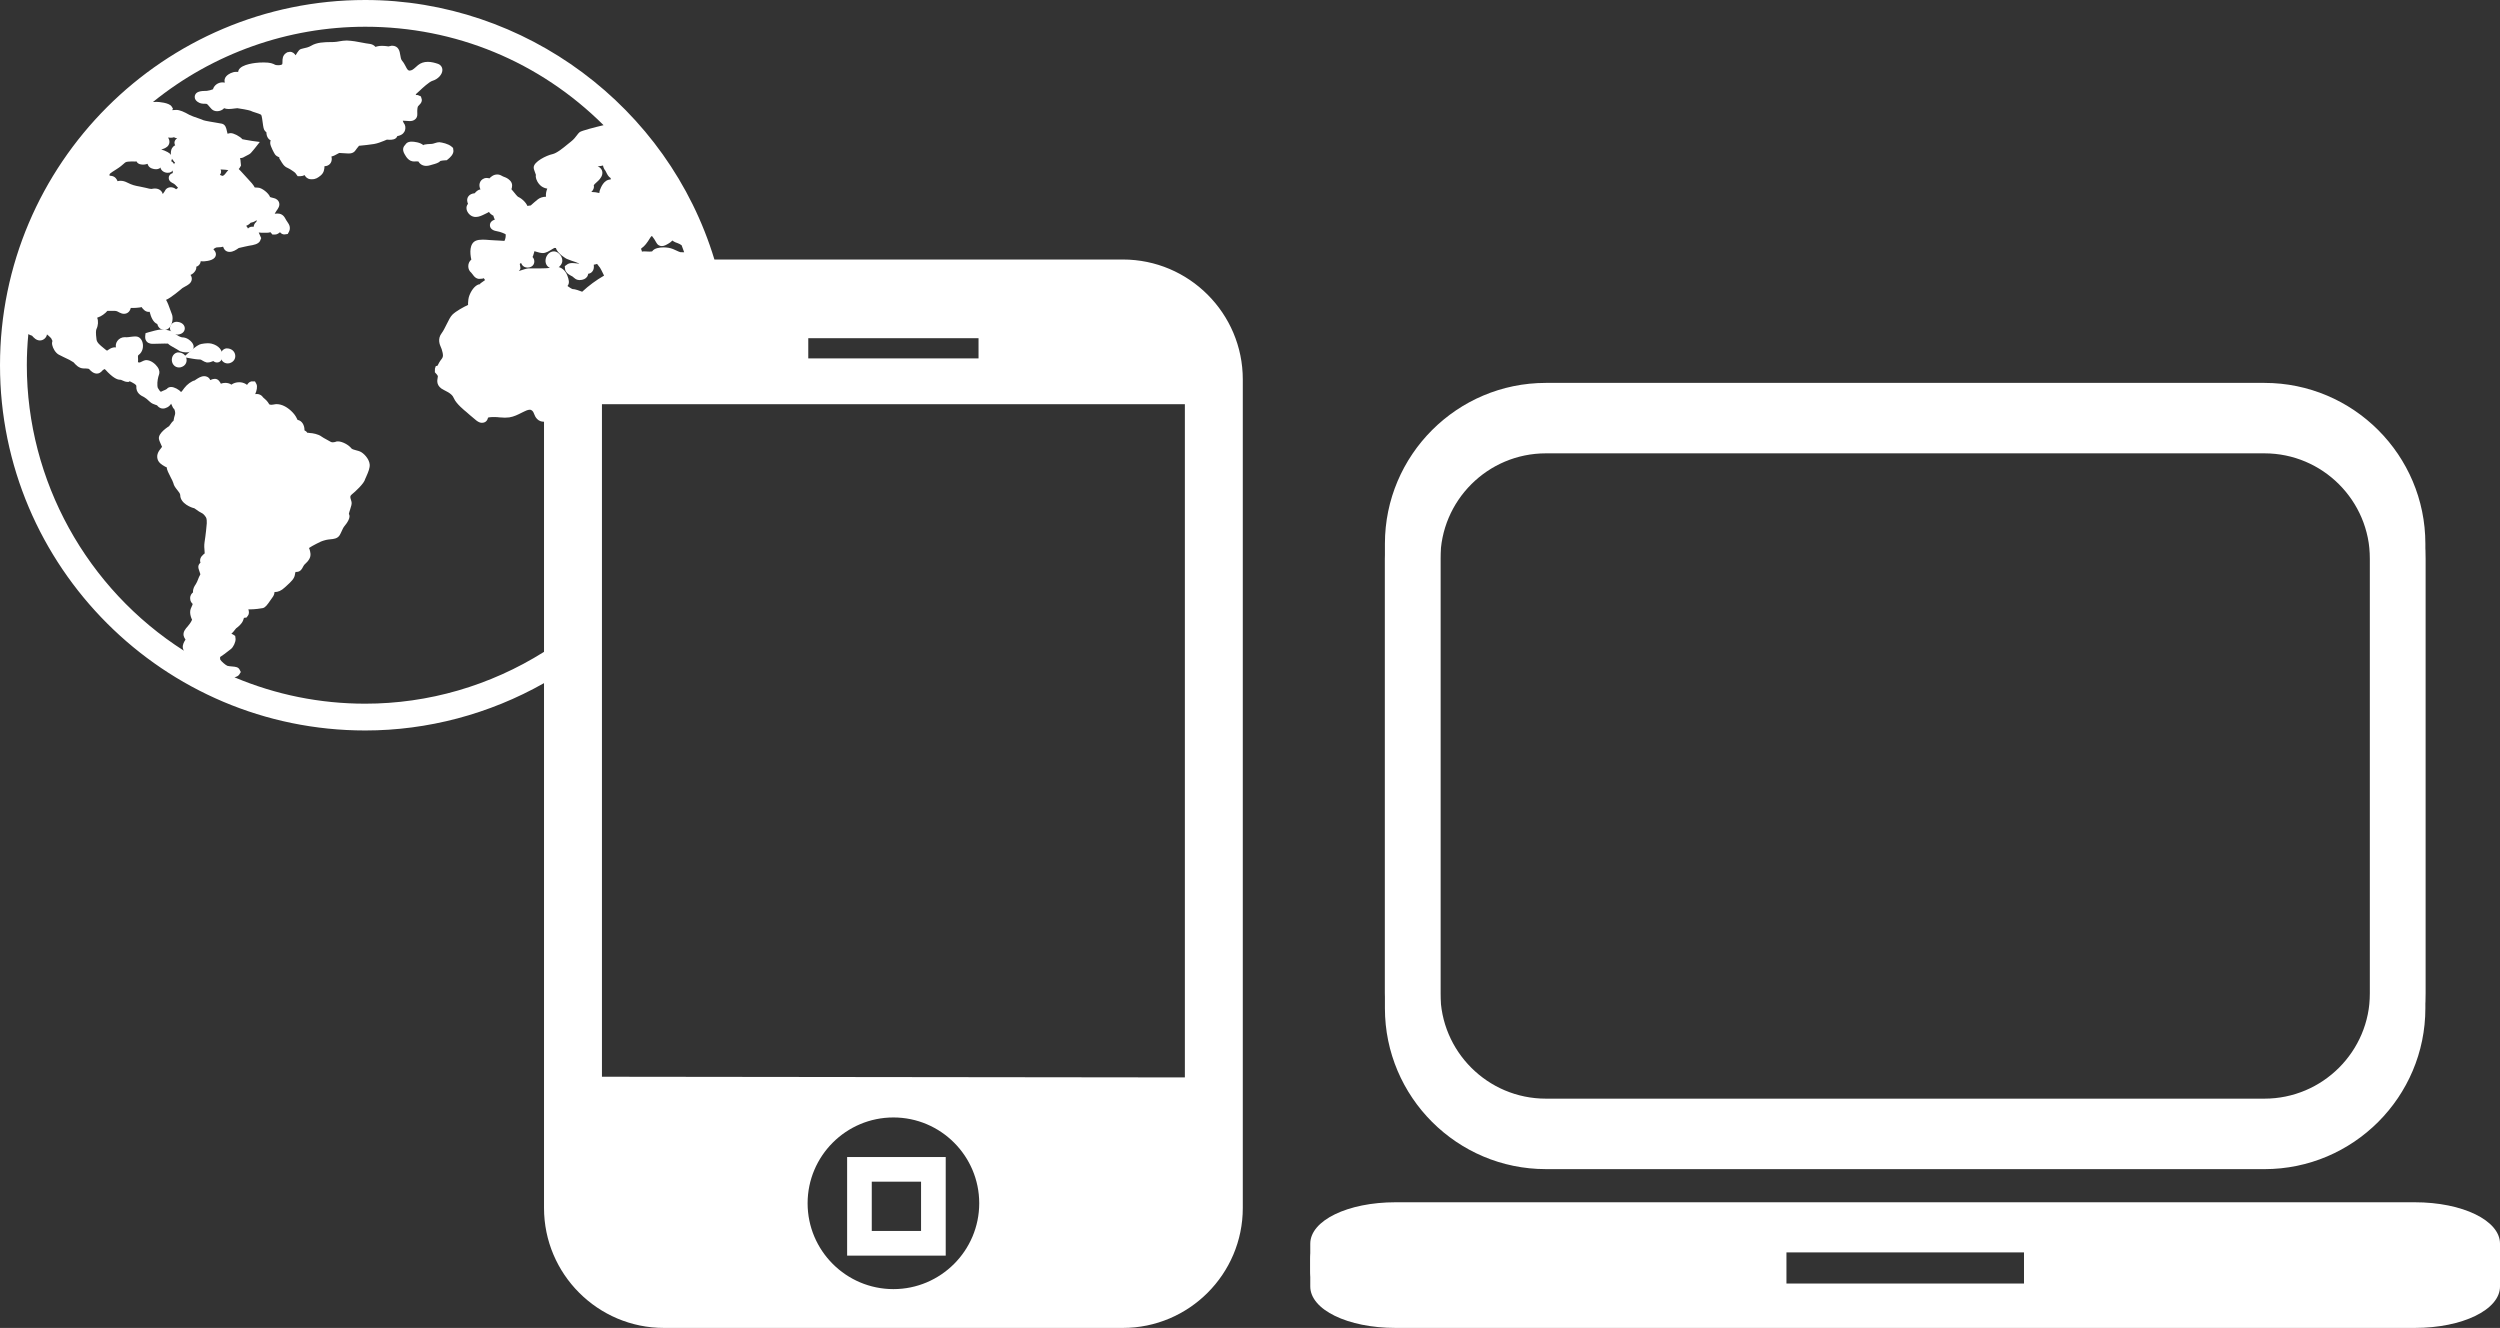 <?xml version="1.0" encoding="utf-8"?>
<!-- Generator: Adobe Illustrator 16.0.0, SVG Export Plug-In . SVG Version: 6.00 Build 0)  -->
<!DOCTYPE svg PUBLIC "-//W3C//DTD SVG 1.1//EN" "http://www.w3.org/Graphics/SVG/1.1/DTD/svg11.dtd">
<svg version="1.1" id="Layer_1" xmlns="http://www.w3.org/2000/svg" xmlns:xlink="http://www.w3.org/1999/xlink" x="0px" y="0px"
	 width="126.835px" height="67.371px" viewBox="0 0 126.835 67.371" enable-background="new 0 0 126.835 67.371"
	 xml:space="preserve">
<rect x="0" y="0" width="126.835" height="67.371" fill="#333333" stroke="none"/>
<g>
	<g>
		<g>
			<path fill="#FFFFFF" d="M78.427,59.314c-4.502,0-8.165-3.662-8.165-8.162V28.35c0-4.5,3.663-8.164,8.165-8.164h36.458
				c4.503,0,8.164,3.664,8.164,8.164v22.803c0,4.5-3.661,8.162-8.164,8.162H78.427z M78.427,23c-2.951,0-5.35,2.4-5.35,5.35v22.803
				c0,2.949,2.398,5.348,5.35,5.348h36.458c2.949,0,5.35-2.398,5.35-5.348V28.35c0-2.949-2.4-5.35-5.35-5.35H78.427z"/>
			<path fill="#FFFFFF" d="M70.8,67.371c-2.425,0-4.325-0.924-4.325-2.104v-1.408c0-1.18,1.9-2.102,4.325-2.102h51.711
				c2.425,0,4.324,0.922,4.324,2.102v1.408c0,1.18-1.899,2.104-4.324,2.104H70.8z M102.687,65.881v-2.342H90.624v2.342H102.687z"/>
		</g>
		<g>
			<g>
				<path fill="#FFFFFF" d="M78.427,58.553c-4.502,0-8.165-3.662-8.165-8.162V27.588c0-4.502,3.663-8.162,8.165-8.162h36.458
					c4.503,0,8.164,3.66,8.164,8.162v22.803c0,4.5-3.661,8.162-8.164,8.162H78.427z M78.427,22.238c-2.951,0-5.35,2.4-5.35,5.35
					v22.803c0,2.949,2.398,5.348,5.35,5.348h36.458c2.949,0,5.35-2.398,5.35-5.348V27.588c0-2.949-2.4-5.35-5.35-5.35H78.427z"/>
			</g>
			<g>
				<path fill="#FFFFFF" d="M70.8,66.609c-2.425,0-4.325-0.924-4.325-2.105v-1.406c0-1.178,1.9-2.102,4.325-2.102h51.711
					c2.425,0,4.324,0.924,4.324,2.102v1.406c0,1.182-1.899,2.105-4.324,2.105H70.8z M102.687,65.119v-2.342H90.624v2.342H102.687z"
					/>
			</g>
		</g>
	</g>
	<g>
		<g>
			<path fill="#FFFFFF" d="M42.978,63.703v-5.002h5.002v5.002H42.978z M46.729,62.451v-2.5h-2.501v2.5H46.729z"/>
		</g>
		<g>
			<path fill="#FFFFFF" d="M33.684,67.371c-3.354,0-6.084-2.73-6.084-6.086V34.658c-2.779,1.572-5.905,2.402-9.069,2.402
				C8.313,37.061,0,28.748,0,18.529C0,8.313,8.313,0,18.53,0c8.104,0,15.363,5.404,17.715,13.166h20.724
				c3.354,0,6.083,2.73,6.083,6.084v42.035c0,3.355-2.729,6.086-6.083,6.086H33.684z M45.327,56.693c-2.4,0-4.354,1.953-4.354,4.354
				s1.954,4.355,4.354,4.355c2.399,0,4.353-1.955,4.353-4.355S47.727,56.693,45.327,56.693L45.327,56.693z M60.113,54.662V20.508
				H30.539v34.119L60.113,54.662z M11.896,34.363c2.107,0.887,4.337,1.338,6.635,1.338c3.198,0,6.331-0.908,9.069-2.629V21.395
				c-0.005,0-0.01,0-0.016,0c-0.13,0-0.244-0.047-0.331-0.135c-0.086-0.084-0.125-0.182-0.156-0.26
				c-0.034-0.088-0.057-0.143-0.139-0.193c-0.021-0.014-0.048-0.02-0.08-0.02c-0.101,0-0.223,0.059-0.296,0.096
				c0,0-0.118,0.055-0.151,0.074c-0.134,0.068-0.357,0.184-0.593,0.219c-0.077,0.008-0.149,0.014-0.22,0.014
				c-0.092,0-0.178-0.008-0.268-0.014c-0.08-0.008-0.162-0.018-0.256-0.018c-0.244,0-0.315,0.021-0.336,0.033
				c-0.041,0.205-0.191,0.26-0.305,0.26c-0.092,0-0.182-0.037-0.285-0.117c-0.171-0.133-0.515-0.439-0.515-0.439
				c-0.078-0.061-0.511-0.414-0.622-0.682c-0.061-0.145-0.161-0.26-0.504-0.424c-0.406-0.191-0.351-0.482-0.323-0.623
				c0.005-0.025,0.013-0.068,0.011-0.08c-0.007-0.035-0.037-0.068-0.065-0.102l-0.088-0.098l0.004-0.184l0.042-0.127l0.089-0.021
				c0.053-0.107,0.106-0.213,0.212-0.346c0.096-0.121,0.068-0.25,0.02-0.416l-0.023-0.082c-0.005-0.021-0.018-0.049-0.032-0.078
				c-0.066-0.15-0.19-0.436,0.034-0.73c0.079-0.102,0.169-0.283,0.248-0.443c0.104-0.209,0.192-0.391,0.295-0.494
				c0.181-0.18,0.586-0.4,0.798-0.496l0,0c-0.007,0-0.004-0.057-0.003-0.1c0.006-0.102,0.013-0.244,0.073-0.395
				c0.13-0.326,0.354-0.557,0.548-0.557c-0.044,0-0.004-0.031,0.046-0.068c0.058-0.041,0.125-0.09,0.196-0.139
				c-0.021-0.035-0.045-0.07-0.067-0.096c-0.04,0.021-0.076,0.025-0.109,0.027c-0.041,0.004-0.137,0.008-0.137,0.008l-0.057-0.01
				c-0.124-0.031-0.197-0.129-0.261-0.217c-0.023-0.031-0.056-0.076-0.073-0.09c-0.095-0.076-0.15-0.197-0.148-0.332
				c0.002-0.133,0.06-0.256,0.155-0.328c-0.078-0.338-0.099-0.826,0.239-0.963c0.084-0.033,0.193-0.051,0.342-0.051
				c0.116,0,0.245,0.012,0.364,0.021c0.092,0.006,0.174,0.014,0.238,0.014c0.068,0,0.15,0.006,0.234,0.012
				c0.076,0.006,0.152,0.014,0.221,0.014c0.02,0,0.034-0.002,0.047-0.002c0.048-0.107,0.068-0.225,0.057-0.33
				c-0.027-0.021-0.243-0.125-0.442-0.156c-0.333-0.051-0.36-0.238-0.358-0.318c0.004-0.082,0.053-0.275,0.432-0.303
				c0.092-0.006,0.121-0.021,0.169-0.049c0.058-0.031,0.138-0.076,0.278-0.1c0.086-0.016,0.175-0.031,0.26-0.049
				c0.126-0.025,0.244-0.049,0.346-0.063c-0.011-0.008-0.011-0.037-0.011-0.055c0-0.207,0.19-0.326,0.598-0.371
				c0.088-0.08,0.26-0.232,0.369-0.316c0.106-0.078,0.242-0.123,0.404-0.127c-0.022-0.158,0.03-0.324,0.067-0.41
				c-0.055-0.01-0.104-0.021-0.148-0.039c-0.221-0.078-0.359-0.291-0.412-0.447c-0.027-0.08-0.033-0.154-0.02-0.219
				c-0.01-0.033-0.029-0.086-0.043-0.119c-0.044-0.113-0.067-0.182-0.067-0.252c0-0.293,0.656-0.611,0.946-0.672
				c0.226-0.047,0.553-0.318,0.771-0.498c0.069-0.059,0.132-0.111,0.186-0.15c0.13-0.102,0.217-0.215,0.286-0.307
				c0.052-0.068,0.092-0.123,0.145-0.164c0.104-0.076,0.768-0.246,1.211-0.352c-3.244-3.225-7.521-4.994-12.088-4.994
				c-3.923,0-7.726,1.352-10.776,3.82c0.087-0.002,0.19-0.008,0.192-0.008c0.083,0,0.636,0.037,0.758,0.234l0.067,0.107L8.738,5.588
				C8.828,5.58,8.9,5.576,8.942,5.576c0.182,0,0.399,0.1,0.672,0.254c0.09,0.049,0.273,0.111,0.429,0.164
				c0.127,0.045,0.238,0.084,0.288,0.109c0.076,0.029,0.512,0.1,0.696,0.131c0.118,0.02,0.207,0.035,0.231,0.041
				c0.181,0.045,0.221,0.225,0.252,0.369c0.01,0.045,0.02,0.092,0.034,0.141c0.08-0.021,0.119-0.031,0.163-0.031
				c0.151,0,0.477,0.17,0.589,0.309c0.024,0.002,0.267,0.055,0.488,0.086l0.397,0.053l-0.247,0.314c0,0-0.145,0.182-0.206,0.244
				c-0.057,0.059-0.132,0.094-0.203,0.129c-0.042,0.02-0.087,0.041-0.129,0.068c-0.066,0.045-0.14,0.064-0.217,0.064
				c0.023,0.074,0.026,0.145,0.029,0.199l0.019,0.18l-0.075,0.127l-0.041,0.047c0.05,0.045,0.13,0.135,0.301,0.322
				c0.078,0.09,0.151,0.17,0.187,0.205c0.117,0.119,0.257,0.277,0.325,0.41c0.03,0.006,0.082,0.01,0.167,0.01
				c0.187,0,0.544,0.279,0.609,0.475c0.005,0.002,0.044,0.021,0.19,0.055c0.169,0.039,0.236,0.137,0.264,0.211
				c0.064,0.176-0.051,0.328-0.126,0.43c-0.042,0.068-0.069,0.115-0.093,0.15c0.068,0,0.111-0.008,0.152-0.008
				c0.117,0,0.279,0.043,0.385,0.25c0.031,0.063,0.067,0.115,0.102,0.166c0.027,0.041,0.054,0.082,0.077,0.121
				c0.069,0.117,0.073,0.271,0.01,0.383l-0.064,0.117l-0.17,0.023c-0.049,0-0.144-0.014-0.223-0.113
				c-0.058,0.053-0.151,0.119-0.259,0.119h-0.124l-0.099-0.119c-0.072,0.025-0.148,0.027-0.199,0.027c0,0-0.248,0-0.253,0
				c-0.054,0-0.102-0.004-0.145-0.012c0.026,0.053,0.126,0.285,0.126,0.285l-0.059,0.145c-0.09,0.158-0.309,0.205-0.564,0.242
				l-0.211,0.045c-0.119,0.027-0.266,0.059-0.305,0.07c-0.129,0.092-0.287,0.197-0.462,0.197c-0.2,0-0.29-0.133-0.332-0.264
				c-0.069,0.023-0.152,0.027-0.218,0.029c-0.036,0.002-0.075,0.004-0.109,0.008c-0.055,0.01-0.148,0.068-0.164,0.098
				c0.076,0.07,0.201,0.236,0.072,0.412c-0.151,0.195-0.594,0.197-0.598,0.197c-0.045,0-0.084-0.002-0.119-0.008
				c-0.003,0.039-0.015,0.08-0.033,0.119c-0.04,0.078-0.108,0.137-0.193,0.162c0.013,0.049-0.002,0.123-0.041,0.195
				c-0.051,0.09-0.144,0.178-0.251,0.221c0.058,0.076,0.08,0.17,0.06,0.26c-0.038,0.17-0.201,0.258-0.345,0.334
				c-0.045,0.023-0.102,0.055-0.124,0.072c-0.096,0.082-0.589,0.502-0.831,0.598c0.08,0.135,0.147,0.313,0.238,0.572
				c0.022,0.064,0.042,0.119,0.057,0.154c0.071,0.166,0.034,0.453-0.079,0.625c-0.103,0.156-0.235,0.18-0.307,0.18
				c-0.274-0.027-0.332-0.23-0.354-0.305c-0.207-0.08-0.323-0.355-0.388-0.621l-0.047,0.006c-0.183,0-0.297-0.154-0.368-0.25
				c0.005,0.012-0.047,0.02-0.101,0.027c-0.097,0.012-0.205,0.023-0.302,0.023l-0.077-0.002l-0.063,0.002
				c-0.031,0.156-0.149,0.297-0.343,0.297c-0.073,0-0.148-0.021-0.229-0.064c-0.156-0.086-0.156-0.086-0.341-0.086
				c0,0-0.254,0-0.271,0c-0.107,0.133-0.319,0.285-0.47,0.328c-0.013,0.004-0.03,0.012-0.049,0.021
				c0.001,0.002,0.001,0.004,0.001,0.004c0.066,0.156,0.051,0.396-0.036,0.568c-0.025,0.051-0.046,0.186,0.003,0.539
				c0.023,0.156,0.183,0.285,0.35,0.42c0.081,0.068,0.152,0.127,0.182,0.141c0.004-0.004,0.025-0.014,0.063-0.041
				c0.119-0.086,0.229-0.129,0.336-0.129c0.019,0,0.036,0.002,0.053,0.006c-0.023-0.111,0.002-0.232,0.075-0.332
				c0.083-0.117,0.223-0.189,0.371-0.189l0.089,0.004c0.063,0,0.135-0.01,0.203-0.02c0.084-0.01,0.165-0.021,0.23-0.021l0.081,0.004
				c0.145,0.02,0.259,0.137,0.304,0.316c0.051,0.197,0.009,0.465-0.201,0.619c-0.031,0.021-0.041,0.035-0.031,0.172
				c0.002,0.057,0.006,0.123-0.004,0.191c0.018,0.006,0.034,0.014,0.051,0.021c0.004,0,0.009,0,0.014,0
				c0.035,0,0.077-0.021,0.104-0.035c0.065-0.033,0.146-0.076,0.239-0.088c0,0,0.004,0,0.007,0c0.255,0,0.483,0.213,0.576,0.348
				c0.12,0.17,0.108,0.305,0.077,0.389c-0.049,0.131-0.096,0.359-0.081,0.557c0.009,0.111,0.027,0.133,0.05,0.162l0.059,0.09
				c0.01,0.018,0.05,0.057,0.069,0.061l0.104-0.049c0.068-0.027,0.171-0.07,0.196-0.094c0.041-0.059,0.123-0.1,0.218-0.1
				c0.159,0,0.401,0.129,0.502,0.258c0.037-0.025,0.069-0.07,0.123-0.145l0.045-0.061c0.139-0.184,0.371-0.354,0.528-0.385
				c0.006-0.006,0.035-0.027,0.066-0.047c0.113-0.074,0.256-0.168,0.413-0.168h0.028l0.063,0.01c0.133,0.033,0.188,0.121,0.207,0.17
				c0.002,0.006,0.005,0.012,0.007,0.018c0.084-0.041,0.167-0.063,0.237-0.063c0.168,0,0.251,0.143,0.305,0.246
				c0.068-0.027,0.146-0.041,0.224-0.041c0.122,0,0.229,0.031,0.31,0.09c0.103-0.078,0.251-0.123,0.396-0.123
				c0.119,0,0.23,0.031,0.322,0.084c0.029,0.018,0.055,0.037,0.077,0.051c0.046-0.07,0.095-0.135,0.181-0.164l0.036-0.012
				l0.185-0.002l0.074,0.137c0.061,0.125,0.014,0.338-0.063,0.51c0.032-0.004,0.056-0.006,0.079-0.006
				c0.177,0,0.269,0.098,0.307,0.154c0.013,0.02,0.037,0.039,0.069,0.066c0.072,0.061,0.171,0.146,0.26,0.307
				c0.043,0.014,0.076,0.02,0.105,0.02c0.033,0,0.061-0.006,0.09-0.01c0.105-0.02,0.143-0.023,0.18-0.023
				c0.27,0,0.569,0.16,0.825,0.436c0.127,0.137,0.186,0.262,0.226,0.344c0.004,0.01,0.004,0.016,0.002,0.018
				c0.232,0.035,0.357,0.275,0.357,0.504c0,0.01,0,0.018-0.002,0.025c0.063,0.031,0.116,0.074,0.153,0.129
				c0.01-0.002,0.055-0.002,0.055-0.002l0.056,0.01c0.138,0.002,0.445,0.057,0.605,0.182c0.048,0.039,0.144,0.088,0.238,0.141
				c0.081,0.041,0.16,0.086,0.225,0.125c0.027,0.016,0.061,0.025,0.102,0.025c0.059,0,0.115-0.016,0.154-0.027l0.035-0.014
				l0.079-0.006c0.212,0,0.545,0.174,0.684,0.359c0.03,0.039,0.171,0.076,0.247,0.096c0.07,0.018,0.135,0.035,0.184,0.057
				c0.186,0.078,0.463,0.365,0.493,0.652c0.018,0.176-0.069,0.387-0.175,0.625c-0.025,0.053-0.047,0.098-0.055,0.123
				c-0.043,0.217-0.513,0.65-0.68,0.781c-0.094,0.076-0.086,0.133-0.04,0.271c0.016,0.043,0.025,0.08,0.031,0.111
				c0.017,0.102-0.018,0.211-0.073,0.381c-0.023,0.072-0.063,0.189-0.064,0.227c0.117,0.164-0.096,0.467-0.232,0.627
				c-0.045,0.053-0.094,0.158-0.135,0.25c-0.039,0.084-0.074,0.16-0.109,0.213c-0.108,0.162-0.3,0.18-0.468,0.195
				c-0.067,0.008-0.141,0.014-0.211,0.031c-0.19,0.047-0.29,0.096-0.29,0.096c-0.006,0.002-0.372,0.178-0.585,0.316l0,0
				c0.015,0,0.026,0.043,0.036,0.07c0.035,0.117,0.09,0.295-0.006,0.471c-0.07,0.129-0.144,0.195-0.203,0.25
				c-0.052,0.047-0.085,0.078-0.126,0.166c-0.029,0.063-0.117,0.254-0.319,0.254H15l-0.006-0.002
				c-0.012,0.031-0.023,0.074-0.03,0.129c-0.025,0.213-0.201,0.373-0.424,0.576l-0.097,0.088c-0.172,0.16-0.331,0.23-0.515,0.23
				c0,0-0.002,0-0.004,0c0,0.076-0.023,0.174-0.112,0.285c-0.019,0.025-0.047,0.066-0.081,0.115
				c-0.186,0.271-0.273,0.385-0.401,0.414c-0.077,0.021-0.426,0.064-0.647,0.064c-0.029,0-0.058,0-0.082-0.002v0.004
				c0.021,0.072,0.061,0.203-0.025,0.32l-0.069,0.092l-0.13,0.016l-0.047,0.141c-0.08,0.186-0.255,0.318-0.35,0.389
				c-0.017,0.016-0.033,0.041-0.056,0.068c-0.047,0.061-0.106,0.139-0.186,0.213c0.035,0.01,0.067,0.02,0.097,0.041l0.098,0.066
				l0.019,0.154c0.005,0.16-0.114,0.414-0.235,0.508l-0.098,0.076c-0.136,0.107-0.348,0.271-0.451,0.33
				c-0.002,0.014-0.007,0.094,0.01,0.139c0.037,0.07,0.266,0.277,0.362,0.311c0.049,0.016,0.158,0.023,0.237,0.031
				c0.177,0.016,0.316,0.027,0.382,0.166l0.058,0.115l-0.074,0.121C12.096,34.289,12.025,34.328,11.896,34.363L11.896,34.363z
				 M1.437,16.951c-0.051,0.537-0.076,1.064-0.076,1.578c0,5.857,3.037,11.342,7.971,14.486c-0.026-0.037-0.046-0.084-0.056-0.145
				c-0.024-0.16,0.064-0.311,0.136-0.42c-0.047-0.07-0.081-0.131-0.096-0.199c-0.037-0.197,0.088-0.34,0.221-0.49
				c0.135-0.158,0.198-0.287,0.208-0.318c-0.056-0.115-0.098-0.252-0.098-0.379c0-0.133,0.044-0.221,0.079-0.293
				c0.021-0.041,0.037-0.08,0.051-0.131c-0.059-0.053-0.13-0.137-0.13-0.287c0-0.162,0.085-0.25,0.146-0.299
				c-0.016-0.188,0.079-0.326,0.139-0.414c0.061-0.102,0.08-0.154,0.101-0.209c0.039-0.102,0.083-0.209,0.133-0.295
				c-0.005-0.021-0.048-0.152-0.065-0.201c-0.024-0.072-0.04-0.117-0.04-0.172c0-0.102,0.059-0.17,0.11-0.215
				c-0.018-0.047-0.021-0.094-0.019-0.127c0.009-0.166,0.138-0.268,0.232-0.344h0.001c0.005,0-0.002-0.068-0.007-0.117
				c-0.012-0.121-0.028-0.283,0.002-0.469c0.054-0.324,0.108-0.873,0.11-0.938c0.002-0.078,0.006-0.23-0.04-0.305
				c-0.071-0.115-0.153-0.195-0.235-0.23c-0.083-0.037-0.162-0.094-0.238-0.15c-0.04-0.029-0.098-0.072-0.12-0.082
				c-0.132-0.023-0.713-0.236-0.713-0.67c0-0.07-0.081-0.17-0.153-0.26c-0.084-0.105-0.172-0.217-0.197-0.35
				c-0.012-0.055-0.085-0.197-0.139-0.299c-0.097-0.188-0.188-0.363-0.202-0.508c0,0.004-0.003,0.004-0.007,0.004
				c-0.019,0-0.067-0.027-0.104-0.049c-0.125-0.072-0.298-0.174-0.35-0.367c-0.066-0.244,0.083-0.43,0.173-0.541
				c0.02-0.025,0.05-0.063,0.056-0.076c-0.006-0.016-0.063-0.139-0.088-0.199c-0.032-0.076-0.059-0.135-0.068-0.191
				c-0.066-0.311,0.508-0.654,0.513-0.658c0.009-0.008,0.047-0.063,0.069-0.096c0.041-0.061,0.091-0.131,0.156-0.178
				c0.002-0.008,0.004-0.018,0.005-0.029c0.015-0.082,0.033-0.182,0.069-0.283c0.033-0.088-0.014-0.244-0.043-0.289
				C8.79,20.73,8.754,20.643,8.71,20.545c-0.008-0.018-0.019-0.041-0.029-0.064c-0.039,0.066-0.099,0.133-0.188,0.182
				c-0.08,0.043-0.152,0.064-0.225,0.064c-0.17,0-0.262-0.113-0.301-0.164c-0.004-0.002-0.03-0.01-0.057-0.018
				c-0.098-0.033-0.217-0.072-0.31-0.164c-0.106-0.105-0.228-0.203-0.293-0.236c-0.146-0.07-0.419-0.199-0.39-0.563
				c0.001-0.01-0.004-0.072-0.192-0.166c-0.062-0.035-0.125-0.068-0.15-0.072l-0.054,0.035l-0.057-0.004
				c-0.095,0-0.176-0.039-0.247-0.07c-0.027-0.014-0.069-0.033-0.085-0.037c0,0-0.016,0-0.024,0c-0.099,0-0.284-0.027-0.639-0.383
				l-0.065-0.07c-0.066-0.072-0.083-0.088-0.11-0.088l-0.079,0.053c-0.112,0.133-0.202,0.174-0.301,0.174
				c-0.184,0-0.321-0.15-0.396-0.232c-0.005-0.008-0.059-0.029-0.271-0.029c-0.247,0-0.413-0.193-0.513-0.309l-0.209-0.125
				c-0.192-0.092-0.46-0.219-0.551-0.27c-0.166-0.096-0.29-0.32-0.324-0.484c-0.018-0.088-0.01-0.158,0.01-0.209
				c-0.013-0.035-0.04-0.092-0.066-0.137c-0.061-0.063-0.165-0.164-0.211-0.193c-0.012,0.08-0.051,0.152-0.115,0.211
				c-0.07,0.063-0.154,0.096-0.242,0.096c-0.188,0-0.316-0.145-0.4-0.24C1.548,17.008,1.487,16.982,1.437,16.951L1.437,16.951z
				 M49.645,18.182v-1.023h-8.638v1.023H49.645z M29.044,14.664c0.133,0,0.374,0.09,0.492,0.137c0.337-0.314,0.708-0.586,1.11-0.818
				c-0.013-0.025-0.025-0.051-0.038-0.08c-0.063-0.125-0.13-0.268-0.164-0.316c-0.048-0.061-0.104-0.127-0.153-0.199
				c-0.021,0.01-0.086,0.029-0.168,0.043c0.007,0.053,0.011,0.109,0.003,0.166c-0.025,0.172-0.152,0.293-0.309,0.293
				c-0.152,0-0.282-0.117-0.325-0.289c-0.025-0.104-0.111-0.223-0.142-0.246c-0.047-0.027-0.221-0.084-0.361-0.131
				c-0.11-0.039-0.205-0.074-0.236-0.09c-0.01-0.004-0.478-0.258-0.551-0.561c0.001,0.01-0.006,0.01-0.018,0.01
				c-0.015,0-0.033-0.004-0.057-0.004c-0.015,0.004-0.041,0.021-0.075,0.041c-0.197,0.123-0.359,0.219-0.508,0.219
				c-0.105,0-0.218-0.031-0.325-0.064c-0.036-0.012-0.071-0.021-0.105-0.031c-0.009,0.027-0.018,0.059-0.022,0.082
				c-0.014,0.051-0.027,0.104-0.044,0.146c-0.08,0.215-0.293,0.232-0.395,0.24c-0.03,0.002-0.079,0.006-0.094,0.014
				c-0.034,0.035-0.08,0.074-0.126,0.113c-0.021,0.018-0.047,0.039-0.07,0.059l0.014,0.018l0.028,0.189
				c-0.011,0.063-0.044,0.111-0.083,0.146c0.199-0.068,0.413-0.135,0.493-0.135l0.396,0.002c0.538,0,0.649-0.021,0.667-0.025
				c0.06-0.027,0.176-0.064,0.307-0.064c0.276,0,0.496,0.17,0.603,0.463c0.066,0.186,0.114,0.348,0.028,0.482
				c-0.008,0.014-0.018,0.025-0.026,0.035c0.021,0.016,0.043,0.029,0.067,0.047c0.052,0.035,0.148,0.1,0.184,0.109H29.044z
				 M33.661,12.551c0.087,0,0.175,0.008,0.256,0.02c0.163,0.027,0.307,0.094,0.42,0.15c0.069,0.031,0.148,0.07,0.189,0.074
				c0.025,0.002,0.055,0.002,0.09,0.002c0.028,0,0.061,0,0.094,0c-0.041-0.119-0.084-0.236-0.129-0.354
				c-0.066-0.045-0.132-0.084-0.193-0.104c-0.066-0.021-0.188-0.063-0.275-0.137c-0.061,0.066-0.129,0.117-0.179,0.143
				c-0.123,0.074-0.234,0.141-0.358,0.141c-0.116,0-0.219-0.063-0.271-0.166c-0.048-0.098-0.165-0.275-0.227-0.346
				c-0.036,0.01-0.065,0.047-0.085,0.08c-0.161,0.27-0.297,0.438-0.422,0.521c-0.016,0.01-0.035,0.031-0.052,0.049
				c0.021,0.037,0.04,0.084,0.048,0.141c0.031-0.006,0.065-0.012,0.1-0.012c0.035,0,0.232,0.012,0.287,0.012
				c0.1,0,0.13-0.012,0.132-0.012C33.192,12.59,33.461,12.551,33.661,12.551L33.661,12.551z M12.486,11.459
				c0.037,0.029,0.069,0.07,0.094,0.135c0.05-0.053,0.118-0.092,0.209-0.092h0.083c0.004-0.092,0.05-0.182,0.133-0.246l0,0
				c0,0,0.011-0.043,0.023-0.074c0.001-0.004,0.003-0.008,0.004-0.012c-0.025,0.01-0.049,0.021-0.07,0.037
				c-0.072,0.051-0.159,0.078-0.247,0.094C12.659,11.371,12.573,11.424,12.486,11.459L12.486,11.459z M7.86,9.564
				c0.202,0,0.354,0.111,0.398,0.281l0.114-0.164l0.016-0.039C8.443,9.555,8.546,9.5,8.663,9.5c0.101,0,0.197,0.039,0.271,0.102
				c0.023-0.016,0.055-0.041,0.079-0.057c0.007-0.006,0.013-0.012,0.018-0.02C8.945,9.424,8.845,9.326,8.792,9.305
				C8.726,9.273,8.544,9.193,8.563,9.004c0.013-0.129,0.101-0.189,0.203-0.225c-0.005-0.047-0.004-0.1,0.006-0.156l0.017-0.1
				c0.015-0.088,0.034-0.209,0.095-0.301H8.849l-0.113-0.15C8.73,8.063,8.727,8.055,8.723,8.047C8.721,8.072,8.718,8.09,8.715,8.102
				C8.661,8.314,8.399,8.426,8.231,8.426c-0.234,0-0.319-0.174-0.359-0.258L7.867,8.162c-0.044,0.01-0.095,0.025-0.126,0.039
				c-0.051,0.027-0.289,0.15-0.465,0.15c-0.077,0-0.274,0-0.35-0.162C6.903,8.193,6.878,8.195,6.851,8.195L6.677,8.191
				c-0.051,0-0.109,0.002-0.176,0.01C6.379,8.215,6.365,8.229,6.274,8.311C6.198,8.377,6.102,8.465,5.922,8.578
				c-0.376,0.238-0.378,0.24-0.364,0.334C5.604,8.914,5.641,8.92,5.681,8.928c0.171,0.039,0.245,0.166,0.283,0.264
				c0.049-0.012,0.097-0.02,0.152-0.02c0.109,0,0.222,0.029,0.347,0.094c0.241,0.119,0.354,0.15,0.648,0.203
				c0.116,0.02,0.218,0.045,0.31,0.066C7.526,9.563,7.618,9.586,7.68,9.586C7.763,9.57,7.813,9.564,7.86,9.564L7.86,9.564z
				 M30.042,9.742c0.109,0,0.233,0.018,0.365,0.051c0.002-0.051,0.01-0.096,0.027-0.145c0.049-0.131,0.197-0.537,0.546-0.541
				c0-0.004,0.002-0.053,0.005-0.07c-0.121-0.068-0.183-0.203-0.223-0.285c-0.014-0.031-0.036-0.078-0.047-0.09
				c-0.066-0.08-0.107-0.17-0.121-0.266c-0.076,0.021-0.145,0.031-0.203,0.035c-0.026,0.004-0.048,0.008-0.068,0.01
				c0.162,0.063,0.213,0.18,0.229,0.248c0.05,0.201-0.101,0.385-0.194,0.475c-0.163,0.145-0.225,0.209-0.235,0.242
				c0.036,0.119-0.024,0.242-0.125,0.336C30.012,9.742,30.028,9.742,30.042,9.742L30.042,9.742z M11.273,8.92
				c0.004,0.002,0.007,0.002,0.007,0.002c0.04,0,0.096-0.031,0.17-0.131c0.045-0.063,0.09-0.117,0.134-0.16l-0.155-0.02
				c0,0-0.127-0.008-0.238-0.014c0.029,0.064,0.05,0.166-0.033,0.277L11.273,8.92z M8.214,7.594c0.084,0.027,0.18,0.061,0.293,0.123
				C8.589,7.76,8.641,7.809,8.673,7.859c-0.014-0.119,0-0.25,0.053-0.34C8.757,7.467,8.807,7.41,8.887,7.371
				C8.868,7.34,8.858,7.307,8.854,7.275C8.837,7.148,8.911,7.064,8.991,7.012C8.96,7.01,8.892,7.006,8.829,6.961
				C8.784,6.979,8.731,6.988,8.667,6.988C8.624,6.984,8.577,6.982,8.53,6.977c0.018,0.029,0.034,0.063,0.047,0.102
				C8.609,7.172,8.602,7.27,8.555,7.354C8.469,7.502,8.292,7.555,8.179,7.582C8.179,7.582,8.201,7.59,8.214,7.594z"/>
		</g>
		<g>
			<path fill="#FFFFFF" d="M7.912,8.586c-0.106,0-0.327-0.041-0.399-0.205l-0.06-0.135l0.103-0.133
				c0.08-0.09,0.188-0.137,0.305-0.137c0.145,0,0.281,0.076,0.342,0.191l0.064,0.121L8.188,8.457
				C8.157,8.502,8.079,8.586,7.912,8.586L7.912,8.586z"/>
		</g>
		<g>
			<path fill="#FFFFFF" d="M8.505,8.766c-0.162,0-0.344-0.104-0.368-0.281C8.121,8.371,8.178,8.217,8.388,8.16l0.029-0.01l0.1-0.012
				c0.168,0,0.305,0.105,0.333,0.256C8.876,8.539,8.792,8.682,8.644,8.74l-0.04,0.016L8.505,8.766z"/>
		</g>
		<g>
			<path fill="#FFFFFF" d="M21.624,8.416c-0.173,0-0.317-0.082-0.396-0.223c-0.022-0.002-0.057-0.006-0.102-0.006
				c-0.046,0-0.087,0.004-0.109,0.006c-0.002,0-0.004,0-0.004,0c-0.274,0-0.403-0.227-0.488-0.375
				c-0.145-0.25-0.045-0.395,0.041-0.482c0.092-0.15,0.266-0.15,0.323-0.15c0.114,0,0.445,0.035,0.595,0.186
				c-0.012-0.023,0.023-0.031,0.063-0.039c0.082-0.012,0.176-0.029,0.286-0.029c0.104,0,0.175-0.023,0.244-0.047
				c0.063-0.02,0.13-0.043,0.21-0.043c0.141,0.014,0.455,0.078,0.619,0.221l0.08,0.07l0.019,0.158
				C23,7.834,22.847,7.986,22.719,8.086l-0.057,0.045l-0.074,0.002c-0.089,0.004-0.191,0.018-0.24,0.031
				c-0.095,0.102-0.246,0.143-0.433,0.193L21.82,8.385C21.754,8.404,21.687,8.416,21.624,8.416L21.624,8.416z"/>
		</g>
		<g>
			<path fill="#FFFFFF" d="M15.754,9.092c-0.159-0.012-0.248-0.111-0.3-0.207c-0.068,0.033-0.137,0.053-0.206,0.053h-0.147
				l-0.119-0.164c-0.039-0.047-0.306-0.221-0.401-0.26c-0.172-0.066-0.271-0.244-0.345-0.373l-0.062-0.094l-0.002-0.061
				c-0.086-0.035-0.171-0.084-0.217-0.148c-0.049-0.068-0.227-0.404-0.245-0.553c-0.008-0.061,0.002-0.113,0.023-0.164
				c-0.062-0.029-0.117-0.08-0.156-0.15c-0.036-0.066-0.062-0.156-0.061-0.256L13.448,6.65c-0.073-0.078-0.088-0.193-0.119-0.42
				c-0.014-0.111-0.045-0.344-0.076-0.4c-0.033-0.037-0.21-0.092-0.294-0.119c-0.092-0.027-0.175-0.055-0.231-0.084
				C12.71,5.619,12.594,5.57,12.044,5.49h-0.012c-0.038,0-0.08,0.006-0.128,0.014c-0.096,0.012-0.206,0.027-0.3,0.027
				c-0.078,0-0.144-0.012-0.197-0.029c-0.012-0.006-0.023-0.01-0.034-0.014c-0.087,0.098-0.221,0.154-0.356,0.154
				c-0.058,0-0.113-0.01-0.165-0.031c-0.089-0.035-0.151-0.113-0.22-0.193c-0.035-0.043-0.109-0.133-0.143-0.146
				c-0.033-0.008-0.064-0.008-0.095-0.008h-0.001c-0.131,0-0.244-0.008-0.377-0.104C9.845,5.035,9.876,4.881,9.891,4.838
				c0.061-0.191,0.278-0.229,0.608-0.229c0.078-0.006,0.234-0.047,0.306-0.08c0.057-0.201,0.257-0.35,0.486-0.35l0.114,0.012
				c-0.035-0.127-0.004-0.229,0.07-0.316c0.111-0.129,0.328-0.229,0.494-0.229h0.089l0.02,0.01l0.028-0.098
				c0.153-0.316,0.903-0.373,1.052-0.383c0.087-0.004,0.16-0.006,0.225-0.006c0.331,0,0.459,0.055,0.581,0.121
				c0.012,0.004,0.07,0.02,0.15,0.02c0.125,0,0.19-0.033,0.199-0.045c0.018-0.023,0.018-0.084,0.018-0.139
				c0-0.119,0-0.32,0.19-0.439l0.056-0.035l0.133-0.023c0.146,0,0.232,0.094,0.288,0.176C15,2.799,15.003,2.797,15.005,2.793
				c0.051-0.084,0.102-0.172,0.163-0.24c0.061-0.063,0.128-0.078,0.221-0.098C15.49,2.434,15.66,2.4,15.788,2.32
				c0.287-0.174,0.664-0.182,0.997-0.186l0.149-0.002c0.108-0.004,0.199-0.02,0.289-0.037c0.12-0.02,0.236-0.039,0.374-0.039
				c0.285,0.012,0.532,0.059,0.76,0.104c0.146,0.027,0.283,0.055,0.396,0.066c0.095,0.01,0.224,0.059,0.294,0.152
				c0.038-0.014,0.076-0.023,0.117-0.031c0.062-0.014,0.128-0.021,0.208-0.021c0.167,0,0.333,0.029,0.333,0.029l0.176-0.037
				c0.353,0,0.399,0.301,0.424,0.463c0.018,0.113,0.037,0.242,0.098,0.305c0.074,0.084,0.125,0.182,0.171,0.268
				c0.072,0.143,0.114,0.213,0.183,0.227h0.018c0.117,0,0.188-0.059,0.313-0.17l0.119-0.105c0.135-0.111,0.301-0.168,0.498-0.168
				c0.193,0,0.375,0.055,0.511,0.1c0.146,0.051,0.232,0.176,0.228,0.324C22.438,3.783,22.217,4.02,21.941,4.1
				C21.784,4.143,21.419,4.48,21.3,4.594c-0.05,0.045-0.088,0.08-0.107,0.098c-0.112,0.09-0.102,0.119-0.095,0.133
				c0.011-0.006,0.025-0.008,0.042-0.008c0.029,0,0.066,0.008,0.105,0.025l0.11,0.051l0.042,0.143
				c0.024,0.137-0.066,0.229-0.127,0.289c-0.023,0.023-0.051,0.051-0.063,0.07c-0.02,0.031-0.048,0.15-0.035,0.391
				c0.007,0.123-0.044,0.203-0.086,0.246c-0.093,0.1-0.219,0.111-0.306,0.111c-0.05,0-0.106-0.004-0.167-0.01
				c-0.051-0.006-0.104-0.01-0.153-0.01l-0.026,0.004c0.002,0.008,0.005,0.016,0.009,0.023c0.013,0.033,0.024,0.068,0.039,0.09
				c0.078,0.084,0.108,0.236,0.067,0.367c-0.025,0.084-0.106,0.234-0.342,0.287c-0.018,0.004-0.034,0.006-0.051,0.01v0.008
				c-0.071,0.18-0.293,0.18-0.387,0.18c-0.053,0-0.104-0.004-0.141-0.008c-0.001,0.004-0.09,0.041-0.153,0.064
				c-0.142,0.057-0.319,0.127-0.499,0.158c-0.248,0.041-0.518,0.066-0.681,0.082L18.21,7.396c0.017,0-0.043,0.043-0.189,0.25
				c-0.093,0.125-0.219,0.141-0.344,0.141c-0.085,0-0.192-0.008-0.29-0.016C17.32,7.766,17.258,7.76,17.218,7.76
				c-0.016,0.002-0.064,0.031-0.101,0.049c-0.076,0.045-0.175,0.1-0.303,0.133c0.009,0.031,0.014,0.057,0.016,0.08
				c0.01,0.115-0.022,0.219-0.091,0.295c-0.067,0.072-0.166,0.115-0.275,0.115h-0.001c-0.005,0.154-0.025,0.332-0.193,0.471
				c-0.141,0.115-0.249,0.191-0.446,0.191L15.754,9.092z"/>
		</g>
		<g>
			<path fill="#FFFFFF" d="M9.45,17.877c-0.043,0-0.268-0.006-0.407-0.113c-0.034-0.027-0.099-0.061-0.169-0.1
				c-0.175-0.096-0.29-0.162-0.36-0.24c0.003,0.008-0.009,0.008-0.031,0.008c-0.029,0-0.074-0.002-0.143-0.002l-0.581,0.014
				c-0.057,0-0.209,0-0.311-0.111c-0.045-0.049-0.095-0.137-0.081-0.277l0.017-0.152l0.148-0.045
				c0.178-0.051,0.497-0.139,0.623-0.139c0.143,0,0.479,0,0.692,0.188c0.126,0.109,0.327,0.205,0.388,0.207h0.006
				c0.245,0,0.43,0.17,0.499,0.262c0.075,0.096,0.101,0.191,0.076,0.283C9.796,17.74,9.72,17.877,9.45,17.877L9.45,17.877z"/>
		</g>
		<g>
			<path fill="#FFFFFF" d="M8.987,16.975c-0.197,0-0.354-0.135-0.363-0.311c-0.008-0.15,0.096-0.313,0.309-0.338
				c0.004,0,0.005,0,0.005,0c0.253,0,0.42,0.137,0.436,0.307c0.013,0.137-0.075,0.293-0.298,0.334L8.987,16.975z"/>
		</g>
		<g>
			<path fill="#FFFFFF" d="M9.079,18.643c-0.19,0-0.343-0.148-0.36-0.35c-0.017-0.205,0.105-0.381,0.294-0.414
				c0.006,0,0.011,0,0.016,0c0.249,0,0.408,0.146,0.435,0.338c0.028,0.189-0.082,0.354-0.272,0.408l-0.03,0.01L9.079,18.643z"/>
		</g>
		<g>
			<path fill="#FFFFFF" d="M11.548,18.438c-0.189,0-0.342-0.146-0.359-0.35c-0.02-0.207,0.103-0.381,0.29-0.414h0.016
				c0.249,0,0.409,0.146,0.438,0.338c0.027,0.186-0.082,0.352-0.271,0.408l-0.031,0.01L11.548,18.438z"/>
		</g>
		<g>
			<path fill="#FFFFFF" d="M11.011,18.391c-0.084,0-0.146-0.037-0.188-0.074c-0.098,0.041-0.187,0.072-0.281,0.072h-0.055
				l-0.116-0.041c-0.035-0.018-0.066-0.037-0.1-0.055c-0.063-0.039-0.086-0.053-0.114-0.053c-0.147,0-0.376-0.039-0.376-0.039
				l-0.469-0.082l0.356-0.314c0.243-0.215,0.427-0.334,0.544-0.354c0.113-0.02,0.219-0.037,0.326-0.037
				c0.069,0,0.135,0.008,0.194,0.02c0.363,0.094,0.571,0.336,0.549,0.635C11.258,18.361,11.083,18.391,11.011,18.391L11.011,18.391z
				"/>
		</g>
		<g>
			<path fill="#FFFFFF" d="M28.095,13.645c-0.068,0-0.174-0.02-0.285-0.109c-0.129-0.107-0.168-0.295-0.103-0.479
				c0.067-0.184,0.223-0.303,0.397-0.303c0.164,0,0.311,0.139,0.375,0.264c0.073,0.143,0.066,0.297-0.02,0.416
				C28.335,13.609,28.193,13.645,28.095,13.645L28.095,13.645z"/>
		</g>
		<g>
			<path fill="#FFFFFF" d="M26.767,13.576c-0.128,0-0.234-0.057-0.287-0.15l-0.064-0.119l0.078-0.148
				c0.109-0.172,0.232-0.209,0.317-0.209h0.128l0.12,0.141c0.06,0.096,0.065,0.215,0.018,0.314
				C27.021,13.512,26.905,13.576,26.767,13.576L26.767,13.576z"/>
		</g>
		<g>
			<path fill="#FFFFFF" d="M29.387,14.209l-0.081-0.012c-0.096-0.023-0.162-0.084-0.214-0.129c-0.021-0.02-0.05-0.045-0.063-0.051
				c0,0-0.343-0.135-0.363-0.371l-0.012-0.143l0.14-0.1c0.064-0.039,0.143-0.057,0.246-0.057c0.074,0,0.158,0.012,0.22,0.018
				c0.371,0.008,0.503,0.213,0.554,0.338c0.064,0.164,0.011,0.281-0.026,0.338c-0.073,0.105-0.21,0.168-0.373,0.168H29.387z"/>
		</g>
		<g>
			<path fill="#FFFFFF" d="M24.075,11.004c-0.214-0.025-0.374-0.219-0.404-0.389c-0.018-0.104,0.009-0.203,0.073-0.273
				c-0.013-0.033-0.021-0.059-0.028-0.08c-0.031-0.111-0.015-0.219,0.051-0.305c0.066-0.088,0.178-0.141,0.316-0.152
				c0.07-0.084,0.16-0.18,0.319-0.205c0.039-0.006,0.079-0.012,0.121-0.012c0.159,0,0.3,0.055,0.396,0.15
				c0.157,0.154,0.18,0.412,0.18,0.553c0,0.227-0.161,0.422-0.457,0.549l-0.084,0.041c-0.116,0.055-0.26,0.127-0.419,0.127
				L24.075,11.004z"/>
		</g>
		<g>
			<path fill="#FFFFFF" d="M25.284,11.217l-0.066-0.021l-0.111-0.043l-0.063-0.154c-0.005-0.018-0.007-0.035-0.008-0.051
				c-0.099-0.053-0.188-0.119-0.233-0.205l-0.041-0.086l0.022-0.137c0.036-0.104,0.134-0.211,0.24-0.301
				c-0.032-0.012-0.062-0.021-0.088-0.031c-0.217-0.088-0.363-0.283-0.45-0.4c-0.118-0.148-0.198-0.33-0.146-0.502
				c0.033-0.113,0.119-0.199,0.233-0.238l0.036-0.012l0.082-0.008c0.056,0,0.103,0.014,0.141,0.021
				c0.072-0.08,0.209-0.197,0.393-0.197c0.083,0,0.16,0.023,0.234,0.068c0.045,0.027,0.084,0.043,0.119,0.055
				c0.082,0.031,0.184,0.068,0.296,0.182C26.03,9.313,25.982,9.5,25.947,9.6c0.044,0.045,0.087,0.1,0.134,0.16
				c0.057,0.072,0.162,0.207,0.211,0.23c0.217,0.096,0.473,0.355,0.507,0.586c0.017,0.117-0.026,0.236-0.125,0.348
				c-0.109,0.125-0.298,0.25-0.476,0.25c-0.099,0-0.218-0.025-0.347-0.053c-0.089-0.016-0.2-0.041-0.251-0.041
				c-0.074,0.07-0.156,0.137-0.273,0.137H25.284z"/>
		</g>
	</g>
</g>
</svg>
